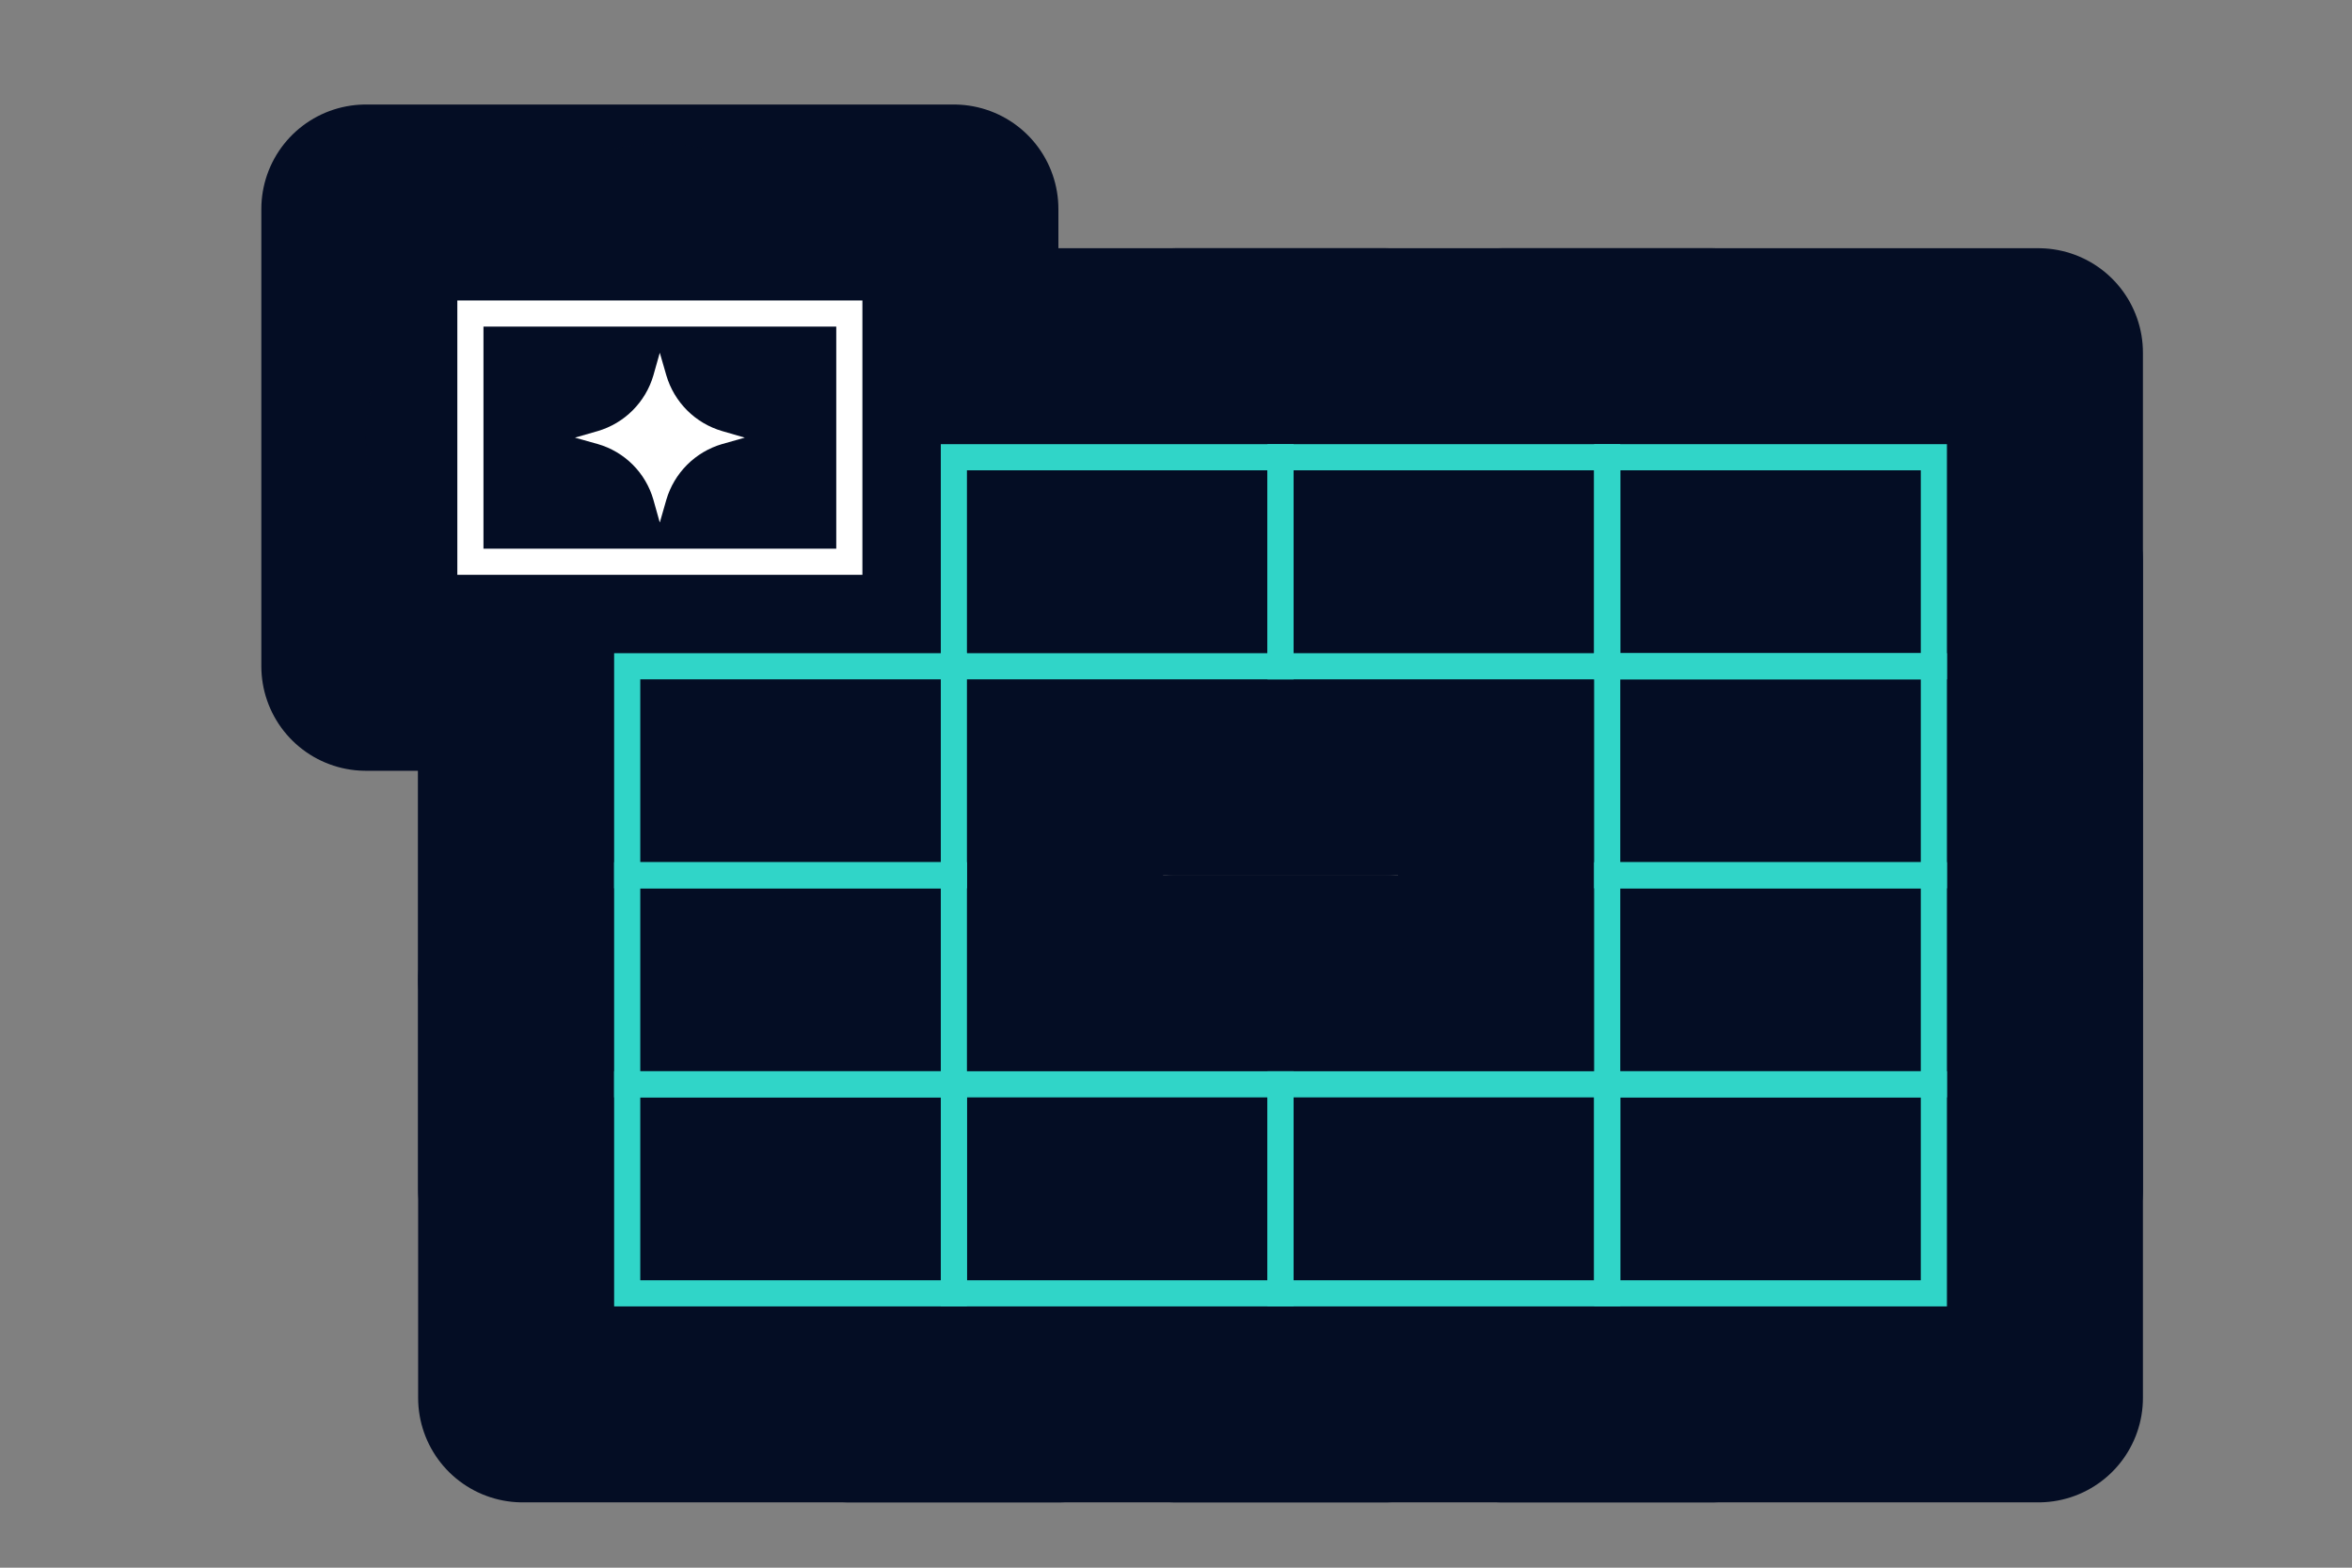 <svg width="180" height="120" viewBox="0 0 180 120" fill="none" xmlns="http://www.w3.org/2000/svg">
<rect x="0" y="0" width="180" height="120" fill="#808080" stroke="none"/>
<rect x="28" y="16" width="45" height="35" stroke="#040D24" stroke-width="16" stroke-linejoin="round"/>
<mask id="path-2-outside-1_586_2168" maskUnits="userSpaceOnUse" x="28" y="11" width="45" height="45" fill="black">
<rect fill="white" x="28" y="11" width="45" height="45"/>
<path d="M50.494 40L50.004 38.252C49.714 37.239 49.171 36.315 48.426 35.57C47.681 34.824 46.759 34.281 45.746 33.99L44 33.5L45.746 32.997C46.756 32.701 47.675 32.155 48.419 31.41C49.163 30.666 49.708 29.746 50.004 28.735L50.494 27L50.996 28.735C51.294 29.747 51.841 30.668 52.587 31.413C53.333 32.157 54.255 32.702 55.267 32.997L57 33.5L55.267 33.99C54.255 34.285 53.333 34.83 52.587 35.575C51.841 36.319 51.294 37.24 50.996 38.252L50.494 40Z"/>
</mask>
<path d="M50.494 40L50.004 38.252C49.714 37.239 49.171 36.315 48.426 35.57C47.681 34.824 46.759 34.281 45.746 33.99L44 33.5L45.746 32.997C46.756 32.701 47.675 32.155 48.419 31.41C49.163 30.666 49.708 29.746 50.004 28.735L50.494 27L50.996 28.735C51.294 29.747 51.841 30.668 52.587 31.413C53.333 32.157 54.255 32.702 55.267 32.997L57 33.5L55.267 33.99C54.255 34.285 53.333 34.83 52.587 35.575C51.841 36.319 51.294 37.24 50.996 38.252L50.494 40Z" fill="#30D5C8"/>
<path d="M50.494 40L35.088 44.319C37.019 51.207 43.287 55.976 50.441 56C57.595 56.024 63.895 51.296 65.871 44.42L50.494 40ZM50.004 38.252L65.41 33.934C65.403 33.907 65.395 33.88 65.387 33.854L50.004 38.252ZM45.746 33.99L50.153 18.609C50.126 18.601 50.099 18.594 50.072 18.586L45.746 33.99ZM44 33.5L39.571 18.125C32.7 20.105 27.976 26.403 28 33.553C28.024 40.704 32.79 46.971 39.674 48.904L44 33.5ZM45.746 32.997L50.175 48.372C50.202 48.364 50.228 48.356 50.255 48.349L45.746 32.997ZM50.004 28.735L65.358 33.236C65.373 33.185 65.388 33.134 65.402 33.083L50.004 28.735ZM50.494 27L65.863 22.55C63.876 15.689 57.583 10.976 50.441 11C43.298 11.024 37.037 15.779 35.096 22.652L50.494 27ZM50.996 28.735L35.627 33.185C35.633 33.205 35.639 33.226 35.645 33.246L50.996 28.735ZM55.267 32.997L50.793 48.359C50.798 48.36 50.803 48.362 50.809 48.363L55.267 32.997ZM57 33.5L61.355 48.896C68.225 46.953 72.976 40.693 73 33.554C73.024 26.414 68.315 20.123 61.458 18.134L57 33.5ZM55.267 33.99L50.912 18.595C50.872 18.606 50.833 18.617 50.793 18.628L55.267 33.99ZM50.996 38.252L35.645 33.741C35.636 33.772 35.628 33.802 35.619 33.832L50.996 38.252ZM65.9 35.681L65.41 33.934L34.598 42.571L35.088 44.319L65.9 35.681ZM65.387 33.854C64.352 30.231 62.41 26.929 59.745 24.261L37.107 46.878C35.932 45.702 35.077 44.246 34.62 42.651L65.387 33.854ZM59.745 24.261C57.08 21.594 53.779 19.648 50.153 18.609L41.339 49.372C39.739 48.913 38.282 48.054 37.107 46.878L59.745 24.261ZM50.072 18.586L48.326 18.096L39.674 48.904L41.42 49.394L50.072 18.586ZM48.429 48.875L50.175 48.372L41.317 17.622L39.571 18.125L48.429 48.875ZM50.255 48.349C53.838 47.296 57.099 45.36 59.738 42.718L37.099 20.102C38.25 18.95 39.673 18.105 41.237 17.645L50.255 48.349ZM59.738 42.718C62.376 40.077 64.308 36.816 65.358 33.236L34.65 24.234C35.107 22.675 35.949 21.253 37.099 20.102L59.738 42.718ZM65.402 33.083L65.892 31.348L35.096 22.652L34.606 24.387L65.402 33.083ZM35.125 31.45L35.627 33.185L66.365 24.285L65.863 22.55L35.125 31.45ZM35.645 33.246C36.699 36.832 38.638 40.096 41.285 42.738L63.889 20.088C65.043 21.24 65.888 22.662 66.347 24.224L35.645 33.246ZM41.285 42.738C43.931 45.379 47.201 47.313 50.793 48.359L59.74 17.635C61.309 18.092 62.735 18.936 63.889 20.088L41.285 42.738ZM50.809 48.363L52.542 48.866L61.458 18.134L59.725 17.631L50.809 48.363ZM52.645 18.104L50.912 18.595L59.622 49.386L61.355 48.896L52.645 18.104ZM50.793 18.628C47.201 19.675 43.931 21.608 41.285 24.25L63.889 46.9C62.735 48.052 61.309 48.895 59.74 49.352L50.793 18.628ZM41.285 24.25C38.638 26.891 36.699 30.155 35.645 33.741L66.347 42.763C65.888 44.325 65.043 45.748 63.889 46.9L41.285 24.25ZM35.619 33.832L35.117 35.58L65.871 44.42L66.374 42.673L35.619 33.832Z" fill="#040D24" mask="url(#path-2-outside-1_586_2168)"/>
<rect x="65" y="27" width="41" height="32" stroke="#040D24" stroke-width="16" stroke-linejoin="round"/>
<rect x="90" y="27" width="41" height="32" stroke="#040D24" stroke-width="16" stroke-linejoin="round"/>
<rect x="115" y="27" width="41" height="32" stroke="#040D24" stroke-width="16" stroke-linejoin="round"/>
<rect x="40" y="43" width="41" height="32" stroke="#040D24" stroke-width="16" stroke-linejoin="round"/>
<rect x="40" y="59" width="41" height="32" stroke="#040D24" stroke-width="16" stroke-linejoin="round"/>
<rect x="40" y="75" width="41" height="32" stroke="#040D24" stroke-width="16" stroke-linejoin="round"/>
<rect x="65" y="75" width="41" height="32" stroke="#040D24" stroke-width="16" stroke-linejoin="round"/>
<rect x="90" y="75" width="41" height="32" stroke="#040D24" stroke-width="16" stroke-linejoin="round"/>
<rect x="115" y="43" width="41" height="32" stroke="#040D24" stroke-width="16" stroke-linejoin="round"/>
<rect x="115" y="59" width="41" height="32" stroke="#040D24" stroke-width="16" stroke-linejoin="round"/>
<rect x="115" y="75" width="41" height="32" stroke="#040D24" stroke-width="16" stroke-linejoin="round"/>
<rect x="36" y="24" width="29" height="19" stroke="white" stroke-width="2"/>
<path d="M50.494 40L50.004 38.252C49.714 37.239 49.171 36.315 48.426 35.57C47.681 34.824 46.759 34.281 45.746 33.99L44 33.5L45.746 32.997C46.756 32.701 47.675 32.155 48.419 31.41C49.163 30.666 49.708 29.746 50.004 28.735L50.494 27L50.996 28.735C51.294 29.747 51.841 30.668 52.587 31.413C53.333 32.157 54.255 32.702 55.267 32.997L57 33.5L55.267 33.99C54.255 34.285 53.333 34.83 52.587 35.575C51.841 36.319 51.294 37.24 50.996 38.252L50.494 40Z" fill="white"/>
<rect x="73" y="35" width="25" height="16" stroke="#30D5C8" stroke-width="2"/>
<rect x="98" y="35" width="25" height="16" stroke="#30D5C8" stroke-width="2"/>
<rect x="123" y="35" width="25" height="16" stroke="#30D5C8" stroke-width="2"/>
<rect x="48" y="51" width="25" height="16" stroke="#30D5C8" stroke-width="2"/>
<rect x="48" y="67" width="25" height="16" stroke="#30D5C8" stroke-width="2"/>
<rect x="48" y="83" width="25" height="16" stroke="#30D5C8" stroke-width="2"/>
<rect x="73" y="83" width="25" height="16" stroke="#30D5C8" stroke-width="2"/>
<rect x="98" y="83" width="25" height="16" stroke="#30D5C8" stroke-width="2"/>
<rect x="123" y="51" width="25" height="16" stroke="#30D5C8" stroke-width="2"/>
<rect x="123" y="67" width="25" height="16" stroke="#30D5C8" stroke-width="2"/>
<rect x="123" y="83" width="25" height="16" stroke="#30D5C8" stroke-width="2"/>
</svg>
